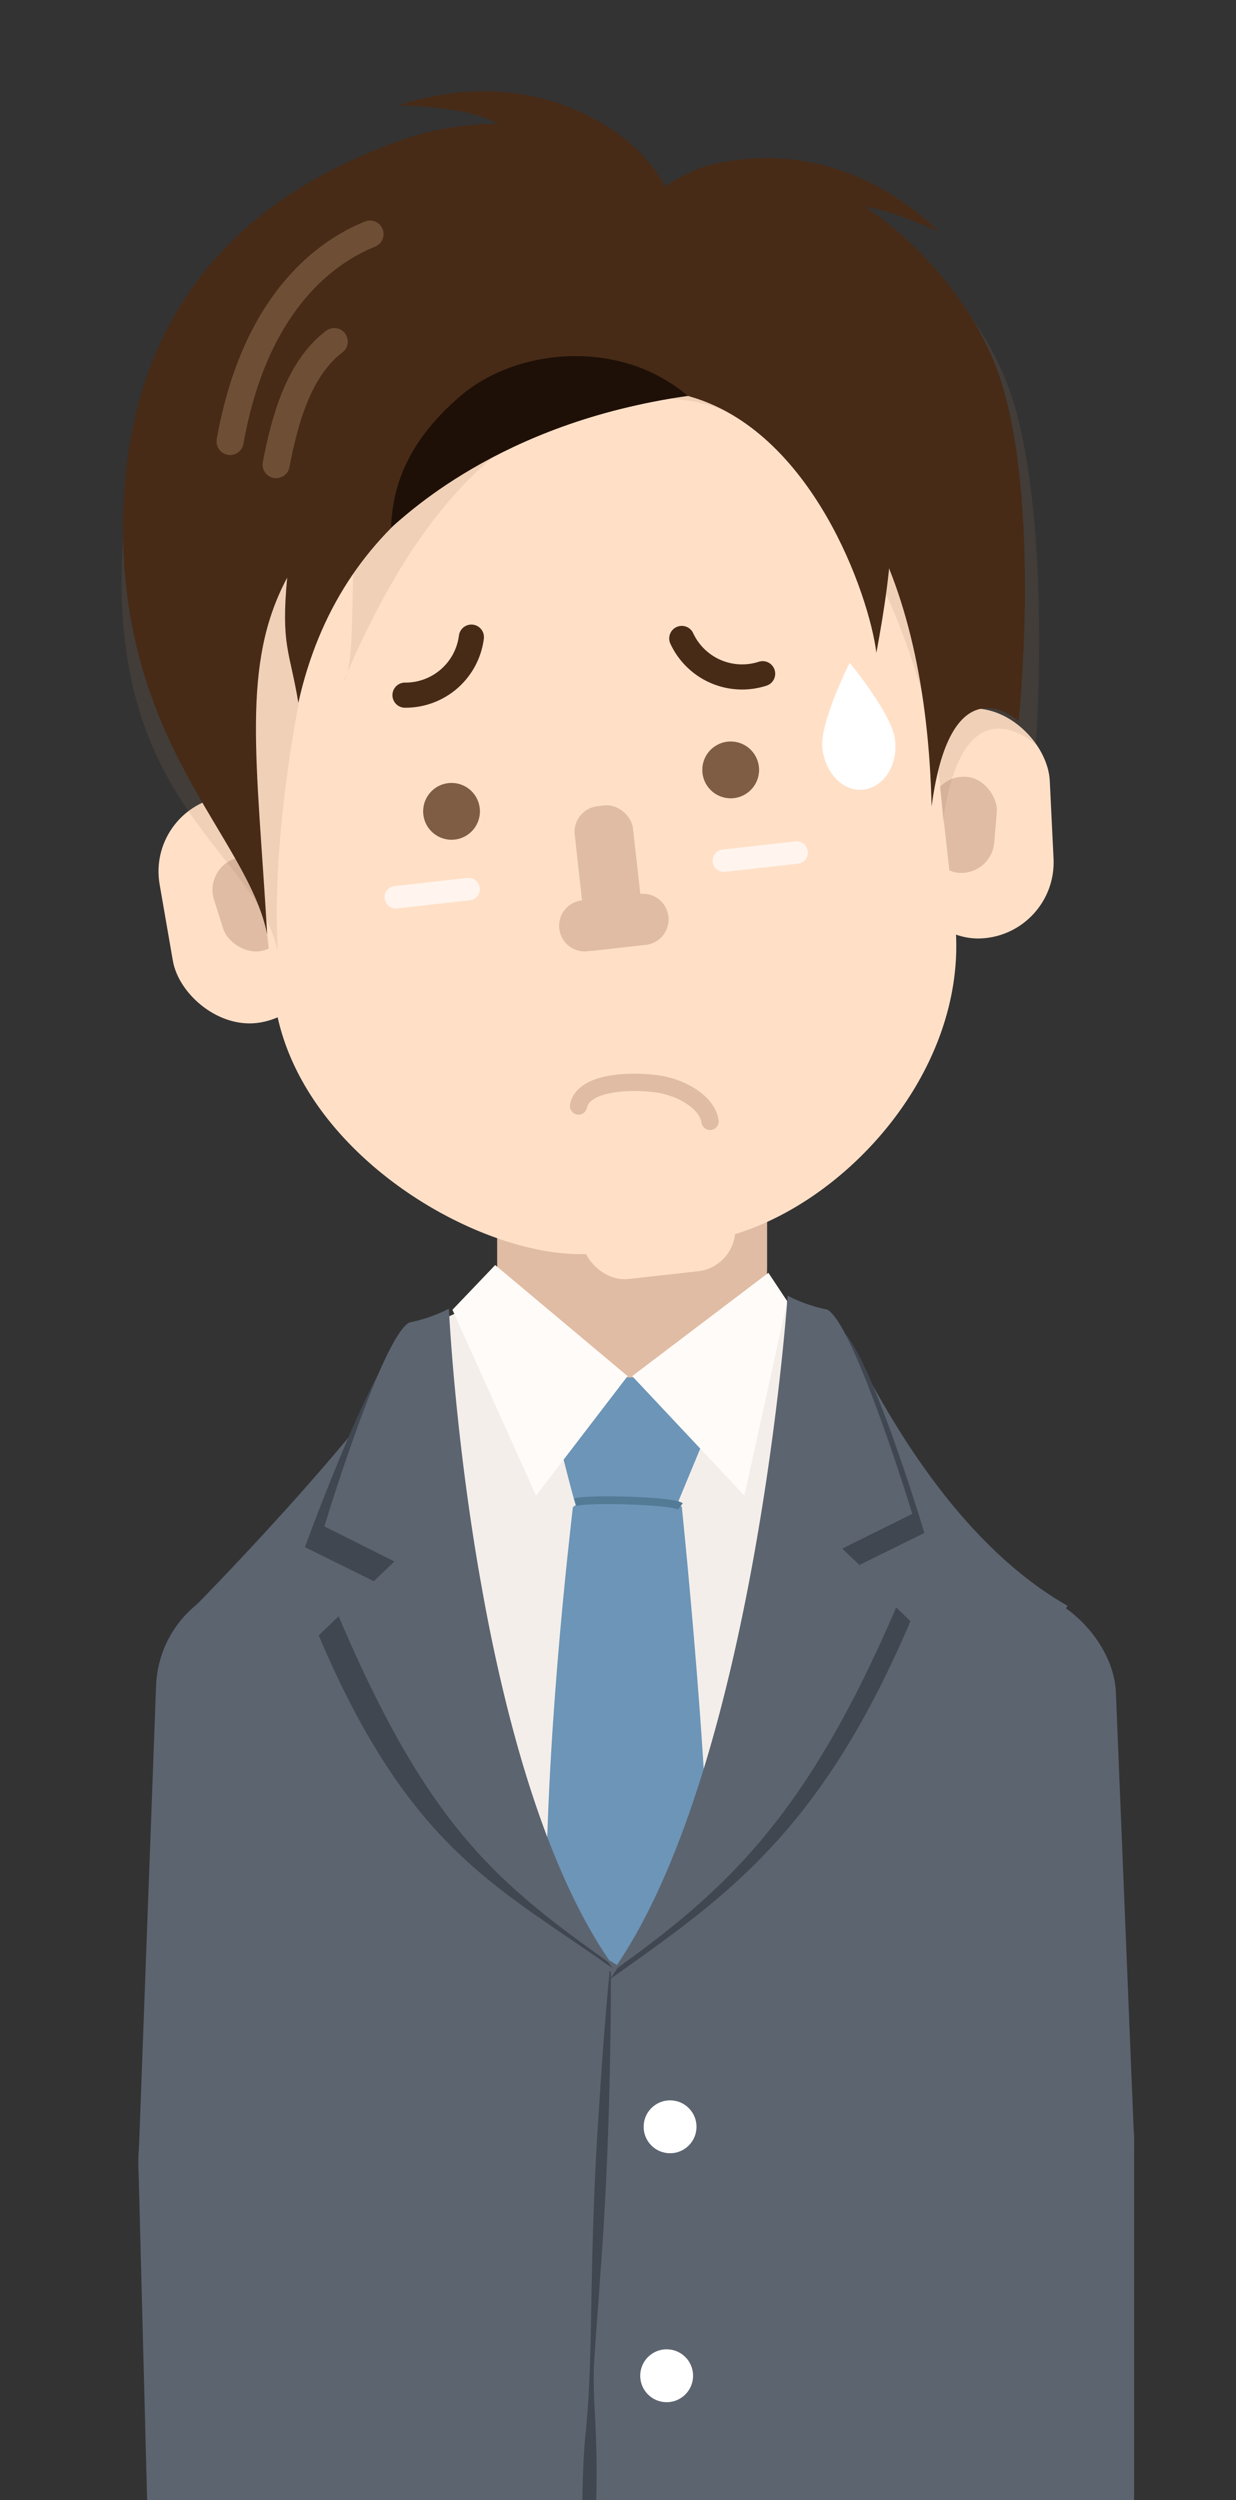<svg xmlns="http://www.w3.org/2000/svg" xmlns:xlink="http://www.w3.org/1999/xlink" viewBox="0 0 94 190"><rect x="0" y="0" width="94" height="190" fill="#333333" stroke="none"/><defs><style>.cls-1,.cls-10,.cls-11,.cls-14,.cls-15,.cls-18{fill:none;}.cls-2{clip-path:url(#clip-path);}.cls-3{fill:#5c6470;}.cls-4{fill:#f4eeea;}.cls-5{fill:#6c95b7;}.cls-6{fill:#414751;}.cls-7{fill:#e0bca4;}.cls-8{fill:#ffe0c7;}.cls-9{fill:#7f5d44;}.cls-10{stroke:#472b17;stroke-width:1.91px;}.cls-10,.cls-11,.cls-14,.cls-18{stroke-linecap:round;}.cls-10,.cls-11,.cls-14,.cls-15,.cls-18{stroke-miterlimit:10;}.cls-11{stroke:#fff5ee;stroke-width:1.7px;}.cls-12{fill:#9b7a5f;opacity:0.15;}.cls-13{fill:#472b17;}.cls-14{stroke:#937052;stroke-width:2.06px;opacity:0.52;}.cls-15{stroke:#537b96;stroke-width:0.59px;}.cls-16{fill:#fff;}.cls-17{fill:#fffbf8;}.cls-18{stroke:#e0bca4;stroke-width:1.32px;}.cls-19{fill:#1e1007;}</style><clipPath id="clip-path"><rect class="cls-1" width="94" height="190"/></clipPath></defs><title>question_p2</title><g id="レイヤー_1" data-name="レイヤー 1"><g class="cls-2"><rect class="cls-3" x="64.24" y="120.83" width="21.32" height="50.32" rx="8.16" ry="8.16" transform="translate(-5.87 3.17) rotate(-2.33)"/><rect class="cls-3" x="11.2" y="120.15" width="21.32" height="52.95" rx="8.35" ry="8.35" transform="translate(5.43 -0.71) rotate(2.12)"/><rect class="cls-3" x="10.96" y="155.96" width="21.32" height="50.23" rx="8.14" ry="8.14" transform="translate(-4.7 0.62) rotate(-1.49)"/><rect class="cls-3" x="64.93" y="154.45" width="21.32" height="50.23" rx="8.14" ry="8.14" transform="translate(151.18 359.14) rotate(180)"/><polygon class="cls-4" points="36.71 98.87 32.04 101 34.88 136.04 45.92 158.68 62.76 124.4 61.98 99.91 57.75 98.14 50.59 106.64 36.71 98.87"/><path class="cls-5" d="M41.56,148.14c-.33-14.41,1.91-32.61,2-33.53s8.29-.13,8.29-.13,3.11,30,1.66,35c-.85,2.94-6,1.25-9,2.52C42.41,152.87,41.56,148.14,41.56,148.14Z"/><path class="cls-3" d="M33,100.58c-5.56,8.82-18.47,21.8-18.47,21.8-.49,2,1.34,67.47,1.34,73.37,8.09,1.5,65.93,0,65.93,0s-2.69-71.64-.61-73.71c-7.73-4.42-13.11-13.13-16.58-20.14,1.38,7.48-12.78,43.95-12.78,43.95l-4.9,3.49-5.74-3.49Z"/><path class="cls-6" d="M60.82,99.91S57.24,135,46.38,150.42c8.69-6.18,15.95-11,22.86-27.21-.66-.66-4.27-4.08-4.27-4.08l5.33-2.63S66,102.15,63.85,101A11.72,11.72,0,0,1,60.82,99.91Z"/><path class="cls-6" d="M32.66,101s3.06,33.19,13.92,48.58c-8.69-6.18-15.43-9-22.34-25.29.66-.66,4.28-4.08,4.28-4.08l-5.33-2.63s5.32-14.56,7.42-15.74A4.72,4.72,0,0,0,32.66,101Z"/><rect class="cls-7" x="37.81" y="79.64" width="20.53" height="27" rx="10.26" ry="10.26"/><rect class="cls-8" x="68.41" y="53.82" width="11.58" height="17.5" rx="5.79" ry="5.79" transform="translate(-2.95 3.68) rotate(-2.78)"/><rect class="cls-7" x="70.69" y="59.02" width="5.03" height="7.32" rx="2.51" ry="2.51" transform="translate(5.61 -6.01) rotate(4.89)"/><rect class="cls-8" x="12.23" y="60.09" width="11.58" height="17.5" rx="5.79" ry="5.79" transform="matrix(-0.98, 0.17, -0.17, -0.98, 47.68, 133.53)"/><rect class="cls-7" x="16.5" y="65.07" width="5.03" height="7.32" rx="2.51" ry="2.51" transform="translate(57.95 128.47) rotate(162.38)"/><path class="cls-8" d="M45.56,28.08,38,28.92A22.32,22.32,0,0,0,18.37,53.51l2.46,22.08c1.36,12.17,16.39,20.57,24.59,19.65L53,94.4C62.73,93.31,74,82,72.61,69.82L70.14,47.73A22.31,22.31,0,0,0,45.56,28.08Z"/><circle class="cls-9" cx="34.34" cy="61.66" r="2.16"/><circle class="cls-9" cx="55.57" cy="58.51" r="2.16"/><path class="cls-10" d="M58,51.2a5.06,5.06,0,0,1-6.15-2.68"/><path class="cls-10" d="M30.8,52.83a5.05,5.05,0,0,0,5.05-4.41"/><line class="cls-11" x1="30.1" y1="68.19" x2="35.64" y2="67.57"/><line class="cls-11" x1="55.05" y1="65.41" x2="60.59" y2="64.79"/><circle class="cls-7" cx="44.47" cy="70.36" r="1.95"/><circle class="cls-7" cx="48.9" cy="69.87" r="1.95"/><rect class="cls-7" x="44.7" y="68.2" width="4.02" height="3.87" transform="translate(-7.49 5.61) rotate(-6.37)"/><rect class="cls-7" x="44.03" y="61.21" width="4.46" height="10.08" rx="1.96" ry="1.96" transform="translate(-7.06 5.54) rotate(-6.37)"/><rect class="cls-8" x="44.43" y="89.51" width="11.73" height="7.74" rx="3.19" ry="3.19" transform="matrix(0.99, -0.11, 0.11, 0.99, -10.05, 6.16)"/><path class="cls-12" d="M51.61,15.75C47.06,9.87,37,9.81,31.11,12S10.76,20.7,9.36,40.93s10.22,23.79,11.77,31.4c-.78-13.3,4.31-32.41,6.19-34.76-.84,5-.13,12.89-1.19,14.22C32.54,36.56,40.9,29.23,51.7,30.37c11.87,1.09,19.73,20.41,20,32.22,1.49-11.23,7.07-6,7.07-6s1.2-16.07-1.62-25.81C73.57,18.59,57.72,9.07,51.61,15.75Z"/><path class="cls-13" d="M50.8,14.45c-4.54-5.87-14.6-5.93-20.49-3.73S9.84,18.87,9.36,39.15C9,56.48,18.77,63.43,20.32,71c-.78-13.3-2-20.51,1.52-27.1-.48,5.18.19,5.53.85,9.51,3.13-14,14.11-20.78,29.41-23.34C64,31.2,70.44,43.43,70.85,61.29c1.49-11.22,6.62-6.48,6.62-6.48s1.65-15.57-1.17-25.3C72.76,17.3,56.91,7.78,50.8,14.45Z"/><path class="cls-14" d="M17.5,33.55C19.43,22.65,25.12,19,28.14,17.79"/><path class="cls-14" d="M21,35.31c.63-3.26,1.66-7.26,4.42-9.35"/><path class="cls-5" d="M42.92,104.68h9l1.92,4-2.42,5.83s-6.81-.25-7.6,0c-.34-1-2.12-8.25-2.12-8.25Z"/><path class="cls-15" d="M43.75,114.16c1-.3,7.42-.12,8,.32"/><circle class="cls-16" cx="50.96" cy="161.63" r="2.01"/><circle class="cls-16" cx="50.7" cy="180.55" r="2.01"/><path class="cls-6" d="M46.46,149.83q0,5.94-.2,11.87t-.65,11.84c-.14,2-.3,4-.42,5.92s.08,4,.14,5.94a67.22,67.22,0,0,1-.61,11.85h-.1a67.37,67.37,0,0,1-.13-11.88c.43-3.94.43-7.9.51-11.85s.21-7.91.46-11.86.52-7.89.9-11.83Z"/><polygon class="cls-17" points="34.41 99.54 37.66 96.14 47.73 104.58 40.77 113.66 34.41 99.54"/><polygon class="cls-17" points="58.44 96.73 48.08 104.58 56.61 113.66 59.87 98.89 58.44 96.73"/><path class="cls-3" d="M34.14,99.46s1.58,34.48,12.44,49.88c-8.69-6.19-13.95-10.33-20.86-26.59.66-.65,4.28-4.08,4.28-4.08L24.67,116S29,101.7,31.12,100.51A11.83,11.83,0,0,0,34.14,99.46Z"/><path class="cls-3" d="M59.9,98.47s-2.47,36-13.32,51.36c8.68-6.19,14.84-11.81,21.74-28.06-.65-.66-4.27-4.08-4.27-4.08l5.33-2.64S65,100.71,62.93,99.53A11.72,11.72,0,0,1,59.9,98.47Z"/><path class="cls-18" d="M54,85.22c-.21-1.43-2.07-2.48-3.67-2.79S44.41,82,44,84.05"/><path class="cls-13" d="M52.31,30.09c9.46,2.57,13.8,15.18,14.34,19.52,1.24-6.68,2-13.25-.46-16.11S52.31,30.09,52.31,30.09Z"/><path class="cls-13" d="M46.52,18.07c16.8-2.17,16.32-4.18,24.87-.48-5.71-5.48-12.19-6.27-17-5.13S46.52,18.07,46.52,18.07Z"/><path class="cls-13" d="M52.47,19.24C38.29,10,39.61,8.36,30.3,8c7.52-2.45,13.7-.33,17.5,2.78S52.47,19.24,52.47,19.24Z"/><path class="cls-19" d="M52.31,30.09c-5.12-4.39-13-3.67-17.29,0s-5.17,7.19-5.28,10C30.62,39.44,37.81,32.13,52.31,30.09Z"/><path class="cls-16" d="M68.07,56.23c-.21-1.94-3.45-5.86-3.45-5.86s-2.29,4.54-2.08,6.48S64.17,60.21,65.7,60,68.29,58.16,68.07,56.23Z"/></g></g></svg>